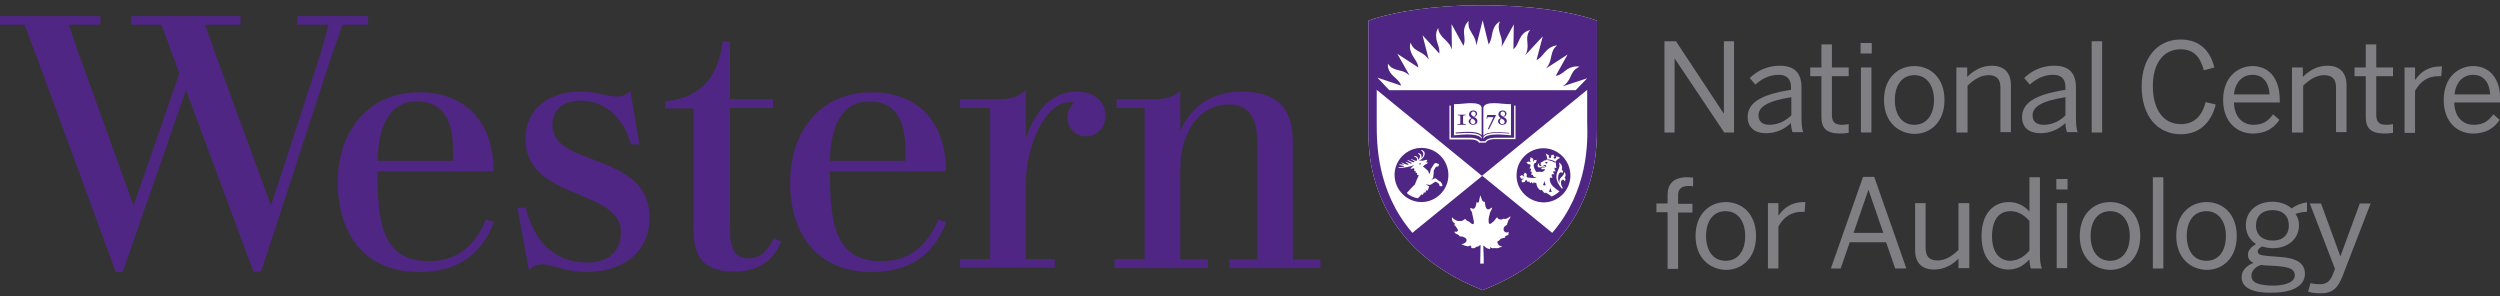 <?xml version="1.0" encoding="utf-8"?>
<!-- Generator: Adobe Illustrator 23.0.1, SVG Export Plug-In . SVG Version: 6.00 Build 0)  -->
<svg version="1.1" id="Layer_2" xmlns="http://www.w3.org/2000/svg" xmlns:xlink="http://www.w3.org/1999/xlink" x="0px" y="0px"
	 viewBox="0 0 715.1 84.8" style="enable-background:new 0 0 715.1 84.8;" xml:space="preserve">
<rect x="0" y="0" width="715.1" height="84.8" fill="#333333" stroke="none"/>
<style type="text/css">
	.st0{fill:#4F2683;}
	.st1{fill:#FFFFFF;}
	.st2{fill:#807F83;}
</style>
<g>
	<path class="st0" d="M180.3,26c-0.9,1-2.2,1.6-3.7,1.6c-3.4,0-5.5-1.4-10.6-1.4c-8.8,0-15.7,4.8-15.7,13.5
		c0,17.8,27.3,14,27.3,26.8c0,5.8-4.2,8.6-9.5,8.6c-9.8,0-15.5-6.4-17.7-15.7h-2.4l3.3,17.9c1.1-1.2,2.5-1.7,3.8-1.7
		c2.8,0,6.4,2.2,12.8,2.2c10.2,0,17.9-5.7,17.9-15.4c0-19.3-27.8-14.2-27.8-26.7c0-4,2.8-6.9,7.9-6.9c8.1,0,12.6,5.7,14.6,12.5h2.4
		L180.3,26z M318.8,74.2v2.5h26.7v-2.5h-7.9v-26c0-9.3,4.8-18.3,13.8-18.3c5.1,0,8.2,2.9,8.2,10.4v33.9h-7.9v2.5h26v-2.5h-7.9V40.5
		c0-10-4.9-14.3-14.7-14.3c-8.2,0-14.2,4-17.3,10.8h-0.2V26c-1.3,1.1-3.2,2.4-7.6,2.4c-2.9,0-10.6,0-10.6,0v2.5h8v43.2H318.8z
		 M221.3,68.1c-1.3,2.9-3.4,5.8-7.1,5.8c-3.8,0-5.4-2.4-5.4-8.3V30.9h12.3v-2.5h-12.3V11.9h-2.1c-1.4,10.7-6.7,16.1-16.4,17.1v2l0,0
		h0h8.1v34.2c0,6.4,1.2,12.5,11.7,12.5c6.6,0,10.5-3,12.6-7l0.8-1.6L221.3,68.1z M316.2,33.2c0-4-2.9-7-8.4-7
		c-8.1,0-12.2,7.3-14.3,13.1h-0.1V25.8c-1.6,1.3-3.3,2.6-7.6,2.6c-3.1,0-11.2,0-11.2,0v2.5h8.6v43.2h-8.6v2.5h27.1v-2.5h-8.3V52.9
		c0-11.3,5.6-23.7,12.7-23.7c0.5,0,0.9,0.1,1.2,0.2c-1.2,1-2,2.5-2,4.2c0,3.1,2.4,5.4,5.4,5.4C313.9,39,316.2,36.3,316.2,33.2z
		 M139,62.8c-2.8,6.6-7.5,11.9-16.2,11.9c-12.9,0-14.8-9.8-14.8-24.9v-0.8h33.2c0-13.4-7.4-22.6-21.3-22.6
		c-15.1,0-23.3,11.7-23.3,25.7c0,14.7,7.7,25.7,23.2,25.7c9.6,0,17.4-3.6,21.5-14.3L139,62.8z M108.1,43.7
		c0.5-7.5,3.3-14.7,11.1-14.7c8.4,0,10.2,6.5,10.4,13.5c0,0.6,0,2.9,0,3.5H108C108,45.3,108,44.4,108.1,43.7z M268.4,62.8
		c-2.8,6.6-7.5,11.9-16.2,11.9c-12.9,0-14.8-9.8-14.8-24.9v-0.8h33.2c0-13.4-7.4-22.6-21.3-22.6c-15.1,0-23.3,11.7-23.3,25.7
		c0,14.7,7.7,25.7,23.2,25.7c9.6,0,17.4-3.6,21.5-14.3L268.4,62.8z M237.5,43.7c0.5-7.5,3.3-14.7,11.1-14.7
		c8.4,0,10.2,6.5,10.4,13.5c0,0.6,0,2.9,0,3.5h-21.6C237.4,45.3,237.4,44.4,237.5,43.7z M53.2,25.8c-4.4,12.7-18.1,52-18.1,52h-2
		l-22.4-61L7,7.1H0V4.6h28.7v2.5h-9l2.8,8.2l15.6,43.2h0.2l13-37.5L46.2,7.1h-8.7V4.6h31.3v2.5H58.7l2.8,8l15.9,43.4h0.2l14.1-43.2
		L94,7.1h-9V4.6h20.3v2.5h-7.3l-3.2,9L74.7,77.7h-2.2L53.2,25.8z"/>
	<g>
		<path class="st1" d="M456.8,35.2l0-29.3c-7.6-2.7-19.5-4.4-32.9-4.4c-13.2,0-24.9,1.7-32.5,4.4l0,29.7c0,4.4-0.2,12.1,3.8,21.4
			c5,11.5,14.5,20.2,28.2,25.7l0.7,0.3l0.7-0.3C438.4,77.3,448,68.6,453,57C457,47.8,456.8,39.4,456.8,35.2z"/>
		<path class="st0" d="M456.8,35.2l0-29.3c-7.6-2.7-19.5-4.4-32.9-4.4c-13.2,0-24.9,1.7-32.5,4.4l0,29.7c0,4.4-0.2,12.1,3.8,21.4
			c5,11.5,14.5,20.2,28.2,25.7l0.7,0.3l0.7-0.3C438.4,77.3,448,68.6,453,57C457,47.8,456.8,39.4,456.8,35.2z M431.2,67.3
			c-0.1,0-0.3,0.1-0.5,0.2c-0.1,0-0.1,0.1-0.2,0.1c0,0.1,0,0.1,0.1,0.2c-0.1,0.3-0.8,0.3-1.1,0.4c-0.2,0.1-0.5,0.3-0.6,0.5
			c-0.1,0.2-0.1,0.1-0.3,0.2c-0.4,0.1-0.3,0.4-0.2,0.7c0.1,0.3,0.3,0.5,0.6,0.7c0.1,0.1,0.5,0.2,0.7,0.2c-0.2,0.2-0.5,0.2-0.8,0.3
			c-0.2,0.1-0.3,0.2-0.5,0.2c-0.2,0-0.4,0-0.5,0c-0.3-0.1-0.5,0-0.8,0c-0.2,0-0.3,0-0.5-0.1c-0.1,0-0.2-0.1-0.3-0.2
			c-0.2,0,0,0.3,0,0.4c-0.3,0.3-1-0.1-1.3-0.3c-0.2-0.1-0.4-0.5-0.7-0.6c0,0.3,0,0.6,0,0.9c0,0.9,0.1,1.8,0.1,2.7c0,0.5,0,1.1,0,1.6
			h-1l0.1-5.3c-0.3,0-0.4,0.3-0.7,0.4c-0.2,0.1-0.3,0-0.5,0.1c-0.2,0.1-0.2,0.2-0.4,0.3c-0.2,0.1-0.3,0.1-0.5,0.1
			c-0.2,0-0.5,0-0.6-0.2c0.1-0.2,0-0.4-0.1-0.5c-0.2-0.1-0.4,0-0.5,0.1c-0.7,0.2-1.5-0.3-2.2-0.5c0,0,1.5-0.3,1.5-1.2
			c0-0.2-0.1-0.5-0.3-0.6c-0.2-0.1-0.5-0.3-0.8-0.4c-0.4-0.1-0.6,0-0.9-0.1c0-0.1-0.2-0.3-0.3-0.4c-0.2-0.1-0.3-0.2-0.5-0.2
			c-0.3-0.2-0.8-0.4-0.6-0.8c0.2,0.1,0.5,0.2,0.7,0c0.2-0.1,0.2-0.2,0.2-0.4c0-0.3-0.3-0.5-0.4-0.7c-0.1-0.2-0.2-0.3-0.3-0.5
			c-0.1-0.1-0.4-0.1-0.4-0.4c0.3,0.1,0.4-0.1,0.2-0.3c-0.2-0.2-0.5-0.3-0.6-0.6c-0.1-0.2-0.2-0.5-0.2-0.8c0-0.1,0-0.3,0.1-0.3
			c0.1,0,0.1,0.1,0.2,0.2c0.2,0.3,0.5,0.4,0.7,0.5c0.3,0.2,0.5,0.3,0.9,0.3c0.7,0.1,1.2,0,1.6-0.4c0.1-0.1,0.3-0.2,0.3-0.2
			c0.1,0.2,0.5,0.6,0.9,0.7c0.3,0.1,0.6,0.5,0.8,0.6c0.5,0.4,0.8,0.2,0.8-0.2c0-0.4-0.1-0.8-0.2-1.2c-0.1-0.6-0.2-0.8-0.3-1.4
			c0-0.4-0.2-0.7-0.4-0.9c-0.1-0.2-0.3-0.9,0.1-0.7c0.2,0.1,0.5,0.3,0.7,0.2c0.5-0.1,0.6-0.7,0.7-1.1c0.1-0.2,0.1-0.4,0.1-0.6
			c0-0.1,0.1-0.2,0.2-0.2c0,0.1,0.1,0.2,0.2,0.2c0.2,0,0.4-0.4,0.4-0.6c0-0.2,0.1-0.4,0.1-0.6c0.1-0.3,0.1-0.6,0.3-0.9
			c0.1,0.2,0.1,0.6,0.2,0.7c0.1,0.3,0.2,0.7,0.4,0.9c0.2,0.2,0.4,0.3,0.6,0.2c0.1,0.3,0.1,1.3,0.4,1.8c0.2,0.3,0.4,0.4,0.6,0.4
			c0.2,0,0.4-0.1,0.5-0.2c0.2-0.1,0.4-0.3,0.5-0.3c0.1,0,0.1,0,0.1,0.1c0,0.2-0.3,0.8-0.4,0.9c-0.1,0.3-0.3,0.6-0.3,0.9
			c-0.1,0.2-0.1,0.5-0.2,0.8c-0.1,0.3-0.1,0.6-0.1,1c0,0.3,0,0.7,0.2,0.9c0.3,0.2,0.6-0.2,0.9-0.4c0.3-0.2,0.5-0.4,0.7-0.7
			c0.2-0.2,0.5-0.8,0.7-0.7c0,0.2,0.3,0.5,0.8,0.6c0.3,0,0.5,0,0.7-0.1c0.2-0.2,0.2-0.1,0.5-0.1c0.5,0.2,1.4-0.5,1.7-0.7
			c0.1,0.1,0,0.3-0.1,0.5c-0.2,0.4-0.5,0.5-0.5,0.8c0,0.2-0.3,0.7-0.3,1c-0.1,0.2-0.4,0.3-0.5,0.4c-0.4,0.3-0.6,0.7-0.5,1.2
			c0.1,0.4,0.5,0.7,0.8,0.7c0.3,0,0.6-0.2,0.7-0.2c0.1,0-0.1,0.3-0.2,0.3C431.7,67.1,431.4,67.2,431.2,67.3z M450.7,25.8h-53.3
			l-3.4-3.6l6.8,2.3c-0.6-1.7-2.1-2.3-3.1-3.7c-0.6-0.9-0.8-1.7-0.7-2.6c0.2,0.3,0.5,0.7,1,1.1c0.5,0.3,1.2,0.6,2.1,0.8
			c1.6,0.3,2.4,0.9,3.1,1.5l-3.5-6.2l6,3.9c-0.2-1.8-1.5-2.7-2.1-4.4c-0.4-1-0.4-1.9-0.1-2.7c0.1,0.3,0.3,0.8,0.7,1.3
			c0.4,0.5,1,0.9,1.8,1.3c1.5,0.8,2.2,1.5,2.7,2.3l-1.8-7l4.8,5.2c0.2-1.8-0.8-3-0.9-4.7c-0.1-1,0.1-1.9,0.6-2.6
			c0,0.4,0.1,0.9,0.4,1.5c0.3,0.5,0.7,1.1,1.4,1.7c1.3,1.2,1.8,2,2.1,3l-0.1-7.3l3.4,6.2c0.7-1.6,0-3,0.2-4.7c0.2-1,0.6-1.8,1.3-2.4
			c-0.1,0.4-0.1,0.9,0,1.5c0.1,0.6,0.4,1.2,0.9,2c1,1.5,1.2,2.5,1.3,3.5l0,0l1.8-7.2l1.7,6.9c1-1.4,0.8-3,1.5-4.6c0.4-1,1-1.5,1.8-2
			c-0.2,0.3-0.4,0.8-0.4,1.5c0,0.6,0.1,1.3,0.4,2.2c0.6,1.6,0.6,2.6,0.4,3.6l3.5-6.4l-0.1,7.1c1.3-1.1,1.4-2.7,2.5-4.1
			c0.6-0.8,1.4-1.2,2.3-1.4c-0.2,0.3-0.6,0.7-0.7,1.3c-0.2,0.6-0.2,1.3-0.1,2.2c0.2,1.8-0.1,2.8-0.6,3.7l0,0l5-5.4l-1.8,6.8
			c1.5-0.7,2.1-2.2,3.4-3.2c0.8-0.6,1.7-1,2.5-1c-0.3,0.2-0.7,0.6-1,1.1c-0.3,0.5-0.5,1.2-0.7,2.1c-0.3,1.8-0.8,2.6-1.5,3.4l0,0
			l6.2-4l-3.4,6.1c1.7-0.2,2.5-1.6,4.1-2.3c1-0.4,1.9-0.5,2.7-0.3c-0.3,0.1-0.8,0.4-1.3,0.8c-0.4,0.4-0.8,1-1.2,1.9
			c-0.7,1.6-1.4,2.3-2.3,2.9l0,0l7-2.3L450.7,25.8z M423.1,40.9c-0.1-0.2-0.5-1-2.5-1h-6v-9.7h0.4v9.2h5.5c0.4,0,0.8,0,1.1,0.1
			c1.1,0.2,1.6,0.6,1.8,0.9h1.4c0.2-0.3,0.7-0.7,1.7-0.9c0.3,0,0.7-0.1,1.1-0.1h5.5v-9.2h0.4v9.6h-6c-2,0-2.4,0.8-2.5,1H423.1z
			 M423.8,39.2v0.5c-0.8-1.6-4.6-1.3-7.9-1v-8.9c1.7,0,3.5-0.3,4.8-0.3c1.7,0,2.9,0.3,3.1,1.2v8c-1-1.2-4.1-1.1-7.4-0.8v0.3
			C419.7,37.9,423,37.8,423.8,39.2z M417.1,35.7c0.4,0,0.8,0,1.1,0c0.4,0,0.8,0,1.1,0v-0.2h-0.2c-0.5,0-0.6-0.1-0.6-0.4v-1.6
			c0-0.4,0.1-0.5,0.4-0.5h0.3v-0.2c-0.4,0-0.7,0-1.1,0c-0.3,0-0.7,0-1.1,0v0.2h0.3c0.4,0,0.4,0,0.4,0.5v1.6c0,0.4,0,0.4-0.6,0.4
			h-0.2V35.7z M420.9,33.8c-0.4-0.3-0.7-0.6-0.7-1.1c0-0.4,0.3-1.1,1.2-1.1c0.8,0,1.1,0.5,1.1,0.9c0,0.4-0.2,0.7-0.8,1
			c0.6,0.3,0.9,0.6,0.9,1.1c0,0.7-0.5,1.1-1.3,1.1c-0.7,0-1.2-0.5-1.2-1C420.1,34.2,420.6,33.9,420.9,33.8z M422,34.9
			c0-0.4-0.2-0.6-0.9-1c-0.3,0.2-0.5,0.5-0.5,0.8c0,0.6,0.4,0.8,0.7,0.8C421.8,35.5,422,35.2,422,34.9z M421.6,33.4
			c0.3-0.2,0.5-0.4,0.5-0.8c0-0.5-0.3-0.7-0.7-0.7c-0.4,0-0.6,0.3-0.6,0.7C420.8,32.8,421,33.1,421.6,33.4z M427.4,29.5
			c1.3,0,3,0.3,4.8,0.3v8.9c-3.2-0.3-7-0.6-7.9,1v-0.5c0.8-1.4,4.2-1.3,7.4-1V38c-3.2-0.3-6.3-0.4-7.4,0.8v-8
			C424.5,29.8,425.7,29.5,427.4,29.5z M425.2,33.9h0.2l0.1-0.4h1.7l-1.6,3.4l0.3,0.1l2-4l0-0.1h-2.5L425.2,33.9z M429.3,33.8
			c-0.4-0.3-0.7-0.6-0.7-1.1c0-0.4,0.3-1.1,1.2-1.1c0.8,0,1.1,0.5,1.1,0.9c0,0.4-0.2,0.7-0.8,1c0.6,0.3,0.9,0.6,0.9,1.1
			c0,0.7-0.5,1.1-1.3,1.1c-0.7,0-1.2-0.5-1.2-1C428.5,34.2,428.9,33.9,429.3,33.8z M430.4,34.9c0-0.4-0.2-0.6-0.9-1
			c-0.3,0.2-0.5,0.5-0.5,0.8c0,0.6,0.4,0.8,0.7,0.8C430.1,35.5,430.4,35.2,430.4,34.9z M430,33.4c0.3-0.2,0.5-0.4,0.5-0.8
			c0-0.5-0.3-0.7-0.7-0.7c-0.4,0-0.6,0.3-0.6,0.7C429.2,32.8,429.4,33.1,430,33.4z M444,66.6l-20-16.3l-20,16.3
			c-10.3-12-10.2-25.8-10.2-31.5v-9.4h0l30.1,24.6l30.1-24.6h0l0,9.4C454.2,40.8,454.3,54.6,444,66.6z M406.6,57.8
			c4.2,0,7.7-3.5,7.7-7.7c0-4.3-3.4-7.8-7.7-7.8c-4.2,0-7.7,3.5-7.7,7.7C398.9,54.3,402.4,57.8,406.6,57.8z M411.6,46.9
			c0,0.2-0.1,0.6-0.2,0.7c-0.1,0-0.3,0-0.5,0.1c-0.1,0-0.1,0-0.2,0.1c-0.2,0.3-0.4,0.6-0.6,1c0,0.5,0,0.9-0.1,1.4
			c0,0.2,0,0.4-0.1,0.7c-0.2,0.2-0.3,0.4-0.5,0.5c0,0-0.1,0.1,0.1,0c0.1,0,0.4-0.2,0.5-0.2c0.3-0.1,0.5-0.4,0.9,0
			c0.2,0.2,0.5,0.4,0.8,0.6c0.1,0.1,0.2,0.1,0.4,0.2c0.1,0.1,0.2,0.4,0.3,0.5c0.2,0.4,0.2,0.6,0.2,0.7c-0.1,0.1-0.6,0.1-0.8,0
			c-0.1-0.1-0.1-0.3-0.1-0.4c-0.1-0.2-0.1-0.3-0.2-0.3c-0.2-0.1-0.3-0.2-0.4-0.3c-0.4-0.2-0.4-0.3-0.7-0.1c-0.3,0.1-0.7,0.5-1.1,0.7
			c-0.3,0.2-1.3,0-1.5-0.2c0.1,0.2,0.6,0.5,1,0.7c-0.1,0.1-0.2,0.8-0.5,1.3c0-0.1-0.1-0.2-0.2-0.2c-0.3,0-0.2,0.6-0.5,0.8
			c0-0.1-0.1-0.2-0.2-0.2c-0.2,0-0.2,0.5-0.5,0.8c0-0.1-0.1-0.2-0.2-0.2c-0.1,0-0.2,0.1-0.3,0.2c-0.3,0.4-0.5,0.6-0.8,0.9
			c-1.1-0.1-2.6-0.8-3.2-1.5c1-1.1,1.9-2.1,2.3-2.4c0.2-0.6,0.8-2,1.1-2.6c0-0.1-0.1-0.1-0.1-0.2c-0.2,0.1-0.3,0.1-0.4,0.1
			c0.1-0.2,0.1-0.4,0-0.7c-0.1,0.1-0.3,0.1-0.4,0.1c0.1-0.2,0.1-0.4,0-0.6c0,0,0,0,0,0c-0.1,0.1-0.3,0.1-0.4,0
			c0.1-0.2,0.1-0.5,0-0.7c0,0,0,0,0-0.1c-0.2,0.1-0.9,0.2-1,0.2c-0.1-0.1,0.5-0.7,1-1.1c-0.5,0.2-1,0.4-2,0.6
			c-0.5,0.1-1.6,0.3-2.4,0.2c-0.1,0-0.1-0.2,0-0.2c0.4,0,1,0,1.4-0.1c0.1,0,0.3-0.1,0-0.2c-0.3-0.1-0.9-0.2-1.2-0.3
			c-0.1,0,0-0.2,0-0.2c0.4,0,0.8,0.1,1.1,0.1c0.2,0,0.3,0,0.1-0.1c-0.1-0.1-0.3-0.2-0.6-0.4c-0.1,0-0.1-0.1,0-0.1
			c0.2,0,1,0.5,1.6,0.6c0.1,0,0.2,0.1,0.3,0c0.1,0,0.1-0.1,0.1-0.1c0-0.1-0.6-0.4-0.8-0.6c-0.1-0.1,0-0.2,0.1-0.1
			c0.3,0.1,1,0.4,1.3,0.5c0.2,0,0.3,0,0.3-0.1c0-0.2-1-0.6-1.2-0.8c-0.1,0,0-0.1,0.1-0.1c0.5,0.1,1.4,0.7,1.8,0.6c0,0,0.1,0,0.1-0.1
			c0-0.2-0.8-0.6-1-0.7c-0.1-0.1,0-0.1,0.1-0.1c0.3,0.1,0.7,0.3,1,0.4c0.1,0.1,0.2,0.1,0.4,0.1c0.2,0,0.3-0.2,0.2-0.6
			c-0.1-0.4-0.4-0.5-0.7-0.6c-0.3-0.1-0.1-0.2,0.2-0.2c0.4,0.1,0.8,0.3,0.8,0.7c0,0.1,0,0.2,0,0.2c0,0.2,0.2,0.1,0.3,0
			c0.2-0.3,0.3-0.7,0.3-0.9c-0.1-0.4-0.6-0.6-0.6-0.7c0,0,0-0.1,0.1-0.1c0.2,0,0.8,0.2,0.9,0.7c0,0.3,0,0.4,0,0.6c0,0.1,0,0.1,0.1,0
			c0.3-0.3,0.5-0.8,0.4-1.3c-0.1-0.5-0.6-0.7-0.6-0.8c0,0,0-0.1,0.1-0.1c0.2,0,0.8,0.3,0.9,0.8c0.1,0.5-0.1,1.5-1.6,2.3
			c0.6-0.1,0.8-0.1,0.9,0c0.7-0.2,1.2-0.3,1.4-0.3c0.2,0.3-0.2,0.4-0.2,0.7c0,0.2,0.5-0.1,0.4,0.2c-0.2,0.3-0.3,0.3-0.6,0.4
			c-0.1,0.1-0.6,0.4-0.8,0.6c0.7,0.5,1.5,1.3,1.5,1.3c0,0.1,0.2,0.4,0.4,0.9c0,0,0,0,0,0c0.1-0.3,0.3-0.8,0.3-1.1
			c0.1-0.2,0-0.3,0.1-0.4c0.1-0.1,0.3-0.3,0.4-0.6c0.2-0.2,0.4-0.6,0.5-0.8c0.2-0.2,0.3-0.2,0.6-0.3
			C411.2,46.9,411.5,46.9,411.6,46.9z M405.9,46.9c0,0,0.1-0.1,0.1-0.1c0.1-0.1,0.3-0.1,0.4-0.1c0.1,0.1,0,0.2-0.1,0.3
			c-0.1,0.1-0.2,0.1-0.3,0C406,47,406,47,405.9,46.9C405.9,47,405.9,46.9,405.9,46.9z M433.8,50.1c0-4.3,3.5-7.7,7.7-7.7
			c4.2,0,7.7,3.5,7.7,7.8c0,4.3-3.5,7.7-7.7,7.7C437.2,57.8,433.7,54.3,433.8,50.1z M445,44.8c0,0.1,0.1,0.1,0.1,0.2
			c0,0.2-0.1,0.3-0.3,0.4c-0.2,0-0.3-0.1-0.4-0.3c0-0.2,0.1-0.3,0.3-0.3l-0.4-0.6l-0.7,0.3c0.1,0.1,0.1,0.1,0.1,0.3
			c0,0.2-0.1,0.4-0.3,0.4c-0.2,0-0.4-0.1-0.4-0.3c0-0.1,0.1-0.3,0.2-0.3c-0.2-0.2-0.6-0.5-1.1-0.7c0.3,0.6,0.5,1.3,0.5,1.9
			c0.4,0,1.6,0.3,2.1,0.7c0.4-0.5,0.9-1.1,1.5-1.3C446,44.8,445.4,44.7,445,44.8z M442.8,46.4c-0.1,0-0.1,0-0.2,0c0,0-0.1,0-0.1,0
			c0,0-0.1-0.1-0.2-0.1c-0.2,0-0.3,0.1-0.3,0.2c0,0.1,0,0.1,0.1,0.2c0,0,0.1,0.1,0.2,0.1c0,0,0.1,0,0.1,0l0,0c0.1,0,0.1-0.1,0.2-0.2
			C442.6,46.5,442.7,46.4,442.8,46.4C442.8,46.4,442.8,46.4,442.8,46.4C442.9,46.4,442.8,46.4,442.8,46.4z M440.7,46.5
			c0,0.1,0,0.1,0,0.2c0,0,0,0,0,0c0,0.1,0,0.3,0,0.5c0,0.1,0.1,0.2,0.3,0.2c0,0,0,0.1,0,0.1c0,0,0,0,0,0c-0.1,0-0.2,0.1-0.3,0
			c-0.3,0-0.5-0.2-0.5-0.5c0-0.1,0-0.1,0.1-0.2c0,0,0,0,0-0.1c-0.1,0-0.4,0.2-0.5,0.6c0,0.4,0.2,0.6,0.5,0.6c0.2,0,0.4,0,0.6-0.1
			c0.4-0.2,0.8-0.2,1.1,0.1c-0.2,0-0.7,0-0.9,0c-0.2,0-0.3,0.5-0.1,0.5c0.2,0,0.9,0,1,0c-0.1,0.3-0.5,0.7-1,0.8
			c-0.3-0.1-1.1-0.1-1.5,0c-0.5-0.5-0.8-1.5-0.8-1.8c0-0.1,0-0.3,0.1-0.5c0.1-0.3,0.4-0.2,0.6-0.5c0.1-0.1,0-0.3,0.1-0.4
			c0-0.1,0.1-0.3,0-0.3c-0.1,0.1-0.2,0.1-0.3,0.1c-0.1,0-0.2-0.1-0.3,0c-0.2,0.1-0.2,0.3-0.3,0.4c-0.1,0.1-0.2,0-0.1-0.1
			c0-0.2,0.1-0.4,0.1-0.5c0-0.2-0.2-0.3-0.4-0.4c-0.1,0-0.2-0.1-0.3-0.2c-0.1,0-0.2,0-0.2,0.1c0,0,0.1,0.1,0.1,0.2
			c0,0.2-0.2,0.3-0.2,0.4c0,0.2,0.2,0.5,0.2,0.6c0,0.1-0.1,0.1-0.1,0.1c-0.1-0.1-0.3-0.2-0.5-0.2c-0.2,0-0.3,0.1-0.4,0.2
			c-0.1,0-0.3,0-0.2,0.1c0.1,0,0.2,0.1,0.3,0.2c0,0.1,0.1,0.2,0.1,0.2c0.1,0.1,0.5,0.1,0.6,0.1c0.1,0,0.2,0.1,0.2,0.3
			c0,0.1,0,0.3-0.1,0.4c-0.1,0.2-0.2,0.4-0.1,0.6c0.1-0.1,0.1-0.1,0.2-0.1c0.1,0,0.2,0.1,0.1,0.4c-0.1,0.2-0.1,0.4-0.1,0.6
			c0-0.1,0.1-0.1,0.2-0.1c0.1,0,0.2,0.1,0.1,0.4c-0.1,0.2-0.1,0.4,0,0.6c0-0.1,0.1-0.1,0.2-0.1c0.1,0,0.2,0.1,0.2,0.2
			c0.1,0.4,0.4,0.5,1,0.5c-0.2,0.4-1.9,0.1-2.5,0.1c-0.1,0-0.2-0.1-0.3-0.2c-0.1-0.3,0.1-0.5,0-0.8c-0.1-0.1-0.2-0.2-0.3-0.3
			c-0.1,0-0.2-0.2-0.3-0.1c0,0.1,0,0.2-0.1,0.3c-0.1,0.1-0.2,0.1-0.2,0.2c0,0.2,0.1,0.4,0.2,0.5c0,0.1,0,0.2-0.1,0.1
			c-0.2-0.1-0.4-0.4-0.6-0.4c-0.2,0-0.2,0.1-0.3,0.2c-0.1,0-0.3,0.1-0.3,0.2c0.1,0,0.2,0.1,0.2,0.2c0,0.1,0,0.2,0.1,0.3
			c0.2,0.2,0.6,0.1,0.8,0.1c0.1,0,0.1,0.1,0,0.1c-0.2,0.1-0.4,0.2-0.5,0.3c-0.1,0.1,0,0.3,0,0.4c0,0.1-0.1,0.3,0.1,0.3
			c0.1-0.1,0.2-0.2,0.3-0.1c0.1,0,0.2,0.1,0.3,0c0.2-0.1,0.2-0.2,0.3-0.4c0-0.1,0.1-0.2,0.2-0.2c0.1,0,0.1,0,0.2,0.1
			c0.1,0.1,0.1,0.4,0.5,0.5c0,0,0-0.1,0-0.1c0-0.1,0.1-0.1,0.1-0.1c0.1,0,0.2,0,0.2,0.2c0.1,0.2,0.2,0.2,0.4,0.3c0,0,0-0.1,0-0.2
			c0-0.1,0.1-0.1,0.1-0.1c0,0,0.1,0,0.2,0.1c0.1,0.2,0.2,0.3,0.4,0.3c-0.1-0.1,0-0.3,0.1-0.3c0.2,0,0.6,0.1,0.8,0.3
			c0,0.8,0.5,1.6,1.2,2c0-0.1,0-0.2,0.2-0.2c0.3,0,0.4,0.7,1.1,1c0-0.1,0-0.2,0.1-0.2c0.1,0,0.2,0,0.2,0.1c0.6,0.3,1.2,0.7,1.5,1
			c0.6-0.2,1.6-0.8,2.3-1.5c-0.4-0.1-1.5-1-1.9-1.4c-0.7-0.7-0.9-1.5-0.9-2c0-0.2,0-0.4,0.1-0.5c0.2,0.1,0.5,0.1,0.7-0.1
			c-0.3-0.2-0.3-0.7-0.2-0.9c0.2,0.1,0.5,0.1,0.7,0c-0.2-0.2-0.4-0.5-0.2-0.9c0.1,0.1,0.5,0.2,0.6,0c-0.3-0.2-0.4-0.6-0.3-1
			c0.1,0.2,0.3,0.2,0.5,0.1c-0.1-0.2-0.1-0.6-0.1-0.8c0-0.3-0.1-0.7-0.2-0.9c-0.3-0.3-1.4-0.7-2.1-0.7c-0.1,0-0.2,0-0.2,0
			c-0.2,0-0.3,0.1-0.3,0.1c-0.1,0.2-0.3,0.2-0.6,0.2C441.3,46.3,440.9,46.4,440.7,46.5z M441.8,51.7L441.8,51.7
			c-0.1,0.5-0.4,1.1-0.5,1.4l0.3-0.2l0.2,0.2l0.2-0.2l0.3,0.2C442,52.8,441.8,52.1,441.8,51.7z M446.9,53.9c0.1-0.1,0.1-0.2,0.1-0.2
			c-0.3-0.4-0.5-0.9-0.5-1.5c0-0.6,0.4-0.8,0.6-0.8c0.2,0,0.4,0.2,0.4,0.5c0.2-0.2,0.3-0.4,0.3-0.6c0-0.2-0.1-0.4-0.3-0.5
			c0.5-0.4,0.4-1.3-0.1-1.6c0.1,0.6-0.4,1.1-0.8,1.5c-0.6,0.5-0.6,1.2-0.5,1.8c-0.3-0.6-0.5-1.3-0.4-1.9c0-0.7,0.4-1.4,0.9-1.3
			c0.2,0,0.3,0.1,0.4,0.2c0.2-0.4,0.1-0.8-0.3-0.9c0.4-0.9-0.2-1.9-0.8-2.1c0.1,0.3,0.2,0.6,0.2,0.9c-0.1,0.9-0.8,1.6-0.9,2.9
			c-0.1,1.4,0.7,2.7,1.6,3.7C446.8,54.1,446.8,54,446.9,53.9z M443.5,53.6L443.5,53.6c-0.1,0.5-0.4,1.1-0.5,1.4l0.3-0.2l0.2,0.2
			l0.2-0.2l0.3,0.2C443.8,54.8,443.5,54.1,443.5,53.6z M442.2,47.8c0-0.1,0.1-0.2,0.1-0.3c0-0.1,0-0.1-0.1-0.2
			c-0.1-0.1-0.2-0.1-0.3-0.1c-0.1,0-0.3,0-0.4,0.1c0,0,0,0.1-0.1,0.1C441.7,47.5,442,47.5,442.2,47.8z"/>
	</g>
</g>
<g>
	<path class="st2" d="M476.1,37.9V11.8h3.3L493,32.4h0.1V11.8h2.9v26.1h-2.8l-14.2-21.2H479v21.2H476.1z"/>
	<path class="st2" d="M499.9,33.5c0-3.8,3.2-6.4,12.4-7.8v-0.8c0-2.3-1.2-3.5-3.5-3.5c-2.8,0-4.9,1.2-6.7,2.8l-1.6-1.9
		c2.1-2,4.9-3.5,8.6-3.5c4.4,0,6.2,2.3,6.2,6.2v8.2c0,2.3,0.1,3.6,0.5,4.6h-3.1c-0.2-0.8-0.4-1.5-0.4-2.6c-2.1,1.9-4.4,2.9-7.2,2.9
		C502,38.1,499.9,36.5,499.9,33.5z M512.4,33v-5.2c-7.1,1.1-9.4,2.9-9.4,5.2c0,1.8,1.2,2.7,3.1,2.7C508.5,35.7,510.6,34.7,512.4,33z
		"/>
	<path class="st2" d="M521,33.4V21.8h-3.2v-2.5h3.2v-6.6h3v6.6h4.8v2.5H524v10.9c0,2,0.6,3,2.9,3c0.7,0,1.4-0.1,1.9-0.2v2.5
		c-0.5,0.1-1.7,0.2-2.6,0.2C522.3,38.1,521,36.6,521,33.4z"/>
	<path class="st2" d="M532.2,15.3v-3h3.2v3H532.2z M532.3,37.9V19.3h3v18.6H532.3z"/>
	<path class="st2" d="M538.9,28.6c0-6.4,4.1-9.7,8.7-9.7c4.5,0,8.6,3.3,8.6,9.7c0,6.4-4.1,9.7-8.6,9.7
		C543,38.2,538.9,34.9,538.9,28.6z M553.2,28.6c0-3.9-1.9-7.1-5.6-7.1c-3.6,0-5.6,2.9-5.6,7.1c0,3.9,1.8,7.1,5.6,7.1
		C551.1,35.7,553.2,32.8,553.2,28.6z"/>
	<path class="st2" d="M559.6,37.9V19.3h3.1V22c1.6-1.6,3.9-3.2,7-3.2c3.6,0,5.5,2,5.5,5.6v13.4h-3V25.1c0-2.5-1.1-3.6-3.4-3.6
		c-2.2,0-4.1,1.2-6,3v13.4H559.6z"/>
	<path class="st2" d="M578.4,33.5c0-3.8,3.2-6.4,12.4-7.8v-0.8c0-2.3-1.2-3.5-3.5-3.5c-2.8,0-4.9,1.2-6.7,2.8l-1.6-1.9
		c2.1-2,4.9-3.5,8.6-3.5c4.4,0,6.2,2.3,6.2,6.2v8.2c0,2.3,0.1,3.6,0.5,4.6h-3.1c-0.2-0.8-0.4-1.5-0.4-2.6c-2.1,1.9-4.4,2.9-7.2,2.9
		C580.4,38.1,578.4,36.5,578.4,33.5z M590.8,33v-5.2c-7.1,1.1-9.4,2.9-9.4,5.2c0,1.8,1.2,2.7,3.1,2.7C587,35.7,589.1,34.7,590.8,33z
		"/>
	<path class="st2" d="M598.3,37.9V11.8h3v26.1H598.3z"/>
	<path class="st2" d="M612.6,24.7c0-8.1,4.5-13.4,11.1-13.4c5.5,0,8.5,3.2,9.7,8l-3,0.8c-1.1-3.9-2.9-6-6.7-6
		c-4.9,0-7.9,4.1-7.9,10.5c0,6.9,3.1,10.9,8,10.9c3.7,0,6-2.1,7.1-6.3l2.9,0.7c-1.3,5.1-4.6,8.5-10,8.5
		C617.1,38.4,612.6,33.2,612.6,24.7z"/>
	<path class="st2" d="M635.9,28.6c0-6.8,4.5-9.7,8.4-9.7c4.4,0,7.8,3.1,7.8,9.8v0.6H639c0.1,4.2,2.5,6.4,5.6,6.4
		c2.7,0,4.2-1.1,5.6-3l1.8,1.6c-1.7,2.5-4.1,3.9-7.6,3.9C640,38.2,635.9,35,635.9,28.6z M649.2,27c-0.2-3.3-1.8-5.6-4.9-5.6
		c-2.5,0-4.9,1.7-5.3,5.6H649.2z"/>
	<path class="st2" d="M655.6,37.9V19.3h3.1V22c1.6-1.6,3.9-3.2,7-3.2c3.6,0,5.5,2,5.5,5.6v13.4h-3V25.1c0-2.5-1.1-3.6-3.4-3.6
		c-2.2,0-4.1,1.2-6,3v13.4H655.6z"/>
	<path class="st2" d="M676.7,33.4V21.8h-3.2v-2.5h3.2v-6.6h3v6.6h4.8v2.5h-4.8v10.9c0,2,0.6,3,2.9,3c0.7,0,1.4-0.1,1.9-0.2v2.5
		c-0.5,0.1-1.7,0.2-2.6,0.2C678,38.1,676.7,36.6,676.7,33.4z"/>
	<path class="st2" d="M687.8,37.9V19.3h3v3.5h0.1c1.4-2.1,3.6-3.8,7.2-3.8h0.4l-0.2,2.8c-0.1,0-0.8,0-0.9,0c-3,0-5.2,1.6-6.6,4.2v12
		H687.8z"/>
	<path class="st2" d="M699,28.6c0-6.8,4.5-9.7,8.4-9.7c4.4,0,7.8,3.1,7.8,9.8v0.6H702c0.1,4.2,2.5,6.4,5.6,6.4c2.7,0,4.2-1.1,5.6-3
		l1.8,1.6c-1.7,2.5-4.1,3.9-7.6,3.9C703,38.2,699,35,699,28.6z M712.3,27c-0.2-3.3-1.8-5.6-4.9-5.6c-2.5,0-4.9,1.7-5.3,5.6H712.3z"
		/>
	<path class="st2" d="M477,76.8V60.7h-3.2v-2.5h3.2v-2.5c0-3.1,1.7-5,5.6-5c0.5,0,1.4,0.1,1.7,0.1v2.5c-0.3-0.1-0.9-0.1-1.3-0.1
		c-1.7,0-3,0.6-3,2.6v2.5h4.1v2.5H480v16.1H477z"/>
	<path class="st2" d="M485,67.5c0-6.4,4.1-9.7,8.7-9.7c4.5,0,8.6,3.3,8.6,9.7c0,6.4-4.1,9.7-8.6,9.7C489.1,77.1,485,73.8,485,67.5z
		 M499.2,67.5c0-3.9-1.9-7.1-5.6-7.1c-3.6,0-5.6,2.9-5.6,7.1c0,3.9,1.8,7.1,5.6,7.1C497.2,74.6,499.2,71.7,499.2,67.5z"/>
	<path class="st2" d="M505.7,76.8V58.1h3v3.5h0.1c1.4-2.1,3.6-3.8,7.2-3.8h0.4l-0.2,2.8c-0.1,0-0.8,0-0.9,0c-3,0-5.2,1.6-6.6,4.2v12
		H505.7z"/>
	<path class="st2" d="M523.7,76.8l9.2-26.2h3.2l9.2,26.2h-3.2l-2.6-7.5h-10.4l-2.6,7.5H523.7z M530.2,66.6h8.5l-4.2-12.2h-0.1
		L530.2,66.6z"/>
	<path class="st2" d="M547.8,71.6V58.1h3v12.8c0,2.5,1.1,3.6,3.4,3.6c2.3,0,4.1-1.2,6-3V58.1h3.1v18.6h-3.1V74
		c-1.6,1.6-3.9,3.1-7,3.1C549.7,77.1,547.8,75.1,547.8,71.6z"/>
	<path class="st2" d="M566.8,67.5c0-6.5,3.4-9.7,7.9-9.7c2.3,0,4.4,1.1,5.8,2.7v-9.8h3v21.5c0,2.3,0.1,3.6,0.6,4.6h-3.2
		c-0.2-0.6-0.4-1.7-0.4-2.6c-1.5,1.6-3.3,2.9-6.1,2.9C570.1,77,566.8,74,566.8,67.5z M580.5,71.7v-8.5c-1.6-1.8-3.4-2.8-5.4-2.8
		c-3.2,0-5.3,2.3-5.3,7.2c0,4.8,2.3,7,5.3,7C577.3,74.5,579,73.4,580.5,71.7z"/>
	<path class="st2" d="M588.2,54.2v-3h3.2v3H588.2z M588.3,76.8V58.1h3v18.6H588.3z"/>
	<path class="st2" d="M594.9,67.5c0-6.4,4.1-9.7,8.7-9.7c4.5,0,8.6,3.3,8.6,9.7c0,6.4-4.1,9.7-8.6,9.7
		C599,77.1,594.9,73.8,594.9,67.5z M609.2,67.5c0-3.9-1.9-7.1-5.6-7.1c-3.6,0-5.6,2.9-5.6,7.1c0,3.9,1.8,7.1,5.6,7.1
		C607.1,74.6,609.2,71.7,609.2,67.5z"/>
	<path class="st2" d="M615.8,76.8V50.7h3v26.1H615.8z"/>
	<path class="st2" d="M622.5,67.5c0-6.4,4.1-9.7,8.7-9.7c4.5,0,8.6,3.3,8.6,9.7c0,6.4-4.1,9.7-8.6,9.7
		C626.6,77.1,622.5,73.8,622.5,67.5z M636.7,67.5c0-3.9-1.9-7.1-5.6-7.1c-3.6,0-5.6,2.9-5.6,7.1c0,3.9,1.8,7.1,5.6,7.1
		C634.7,74.6,636.7,71.7,636.7,67.5z"/>
	<path class="st2" d="M641.2,79.3c0-1.9,1.3-3.3,3.4-4.1c-1.1-0.5-1.6-1.3-1.6-2.4c0-1.2,1-2.2,2.3-3c-1.8-1.2-2.9-3-2.9-5.4
		c0-3.9,3.1-6.7,7.6-6.7c2.3,0,4.2,0.8,5.5,1.9c1.1-0.8,2.9-1.6,4.4-1.7v2.7c-1,0-2.3,0.2-3.3,0.6c0.6,0.8,1,1.9,1,3.2
		c0,4-3.2,6.6-7.5,6.6c-1.1,0-2-0.2-3-0.5c-0.8,0.4-1.3,0.8-1.3,1.4c0,0.8,0.6,1.1,2.6,1.3l3.8,0.3c4.7,0.3,7.1,1.8,7.1,4.8
		c0,3.5-3.7,5.4-9.1,5.4C643.9,83.9,641.2,82.1,641.2,79.3z M656.4,78.8c0-1.7-1.2-2.4-5.1-2.7l-3.5-0.2l-1.1-0.1
		c-1.8,0.6-2.7,1.8-2.7,3.1c0,1.9,1.9,2.8,6.6,2.8C654.2,81.6,656.4,80.5,656.4,78.8z M654.7,64.5c0-2.7-1.7-4.4-4.7-4.4
		c-2.9,0-4.7,1.7-4.7,4.4c0,2.7,1.9,4.3,4.7,4.3C652.9,68.9,654.7,67.2,654.7,64.5z"/>
	<path class="st2" d="M660.2,83.4l0.7-2.4c0.5,0.1,1.4,0.3,2.7,0.3c1.9,0,2.8-0.8,3.6-2.6l0.7-1.8l-7.2-18.7h3.2l5.5,15h0.1l5.5-15
		h3.1l-8,20.7c-1.3,3.3-2.7,5-6.3,5C662,83.9,661,83.7,660.2,83.4z"/>
</g>
</svg>
